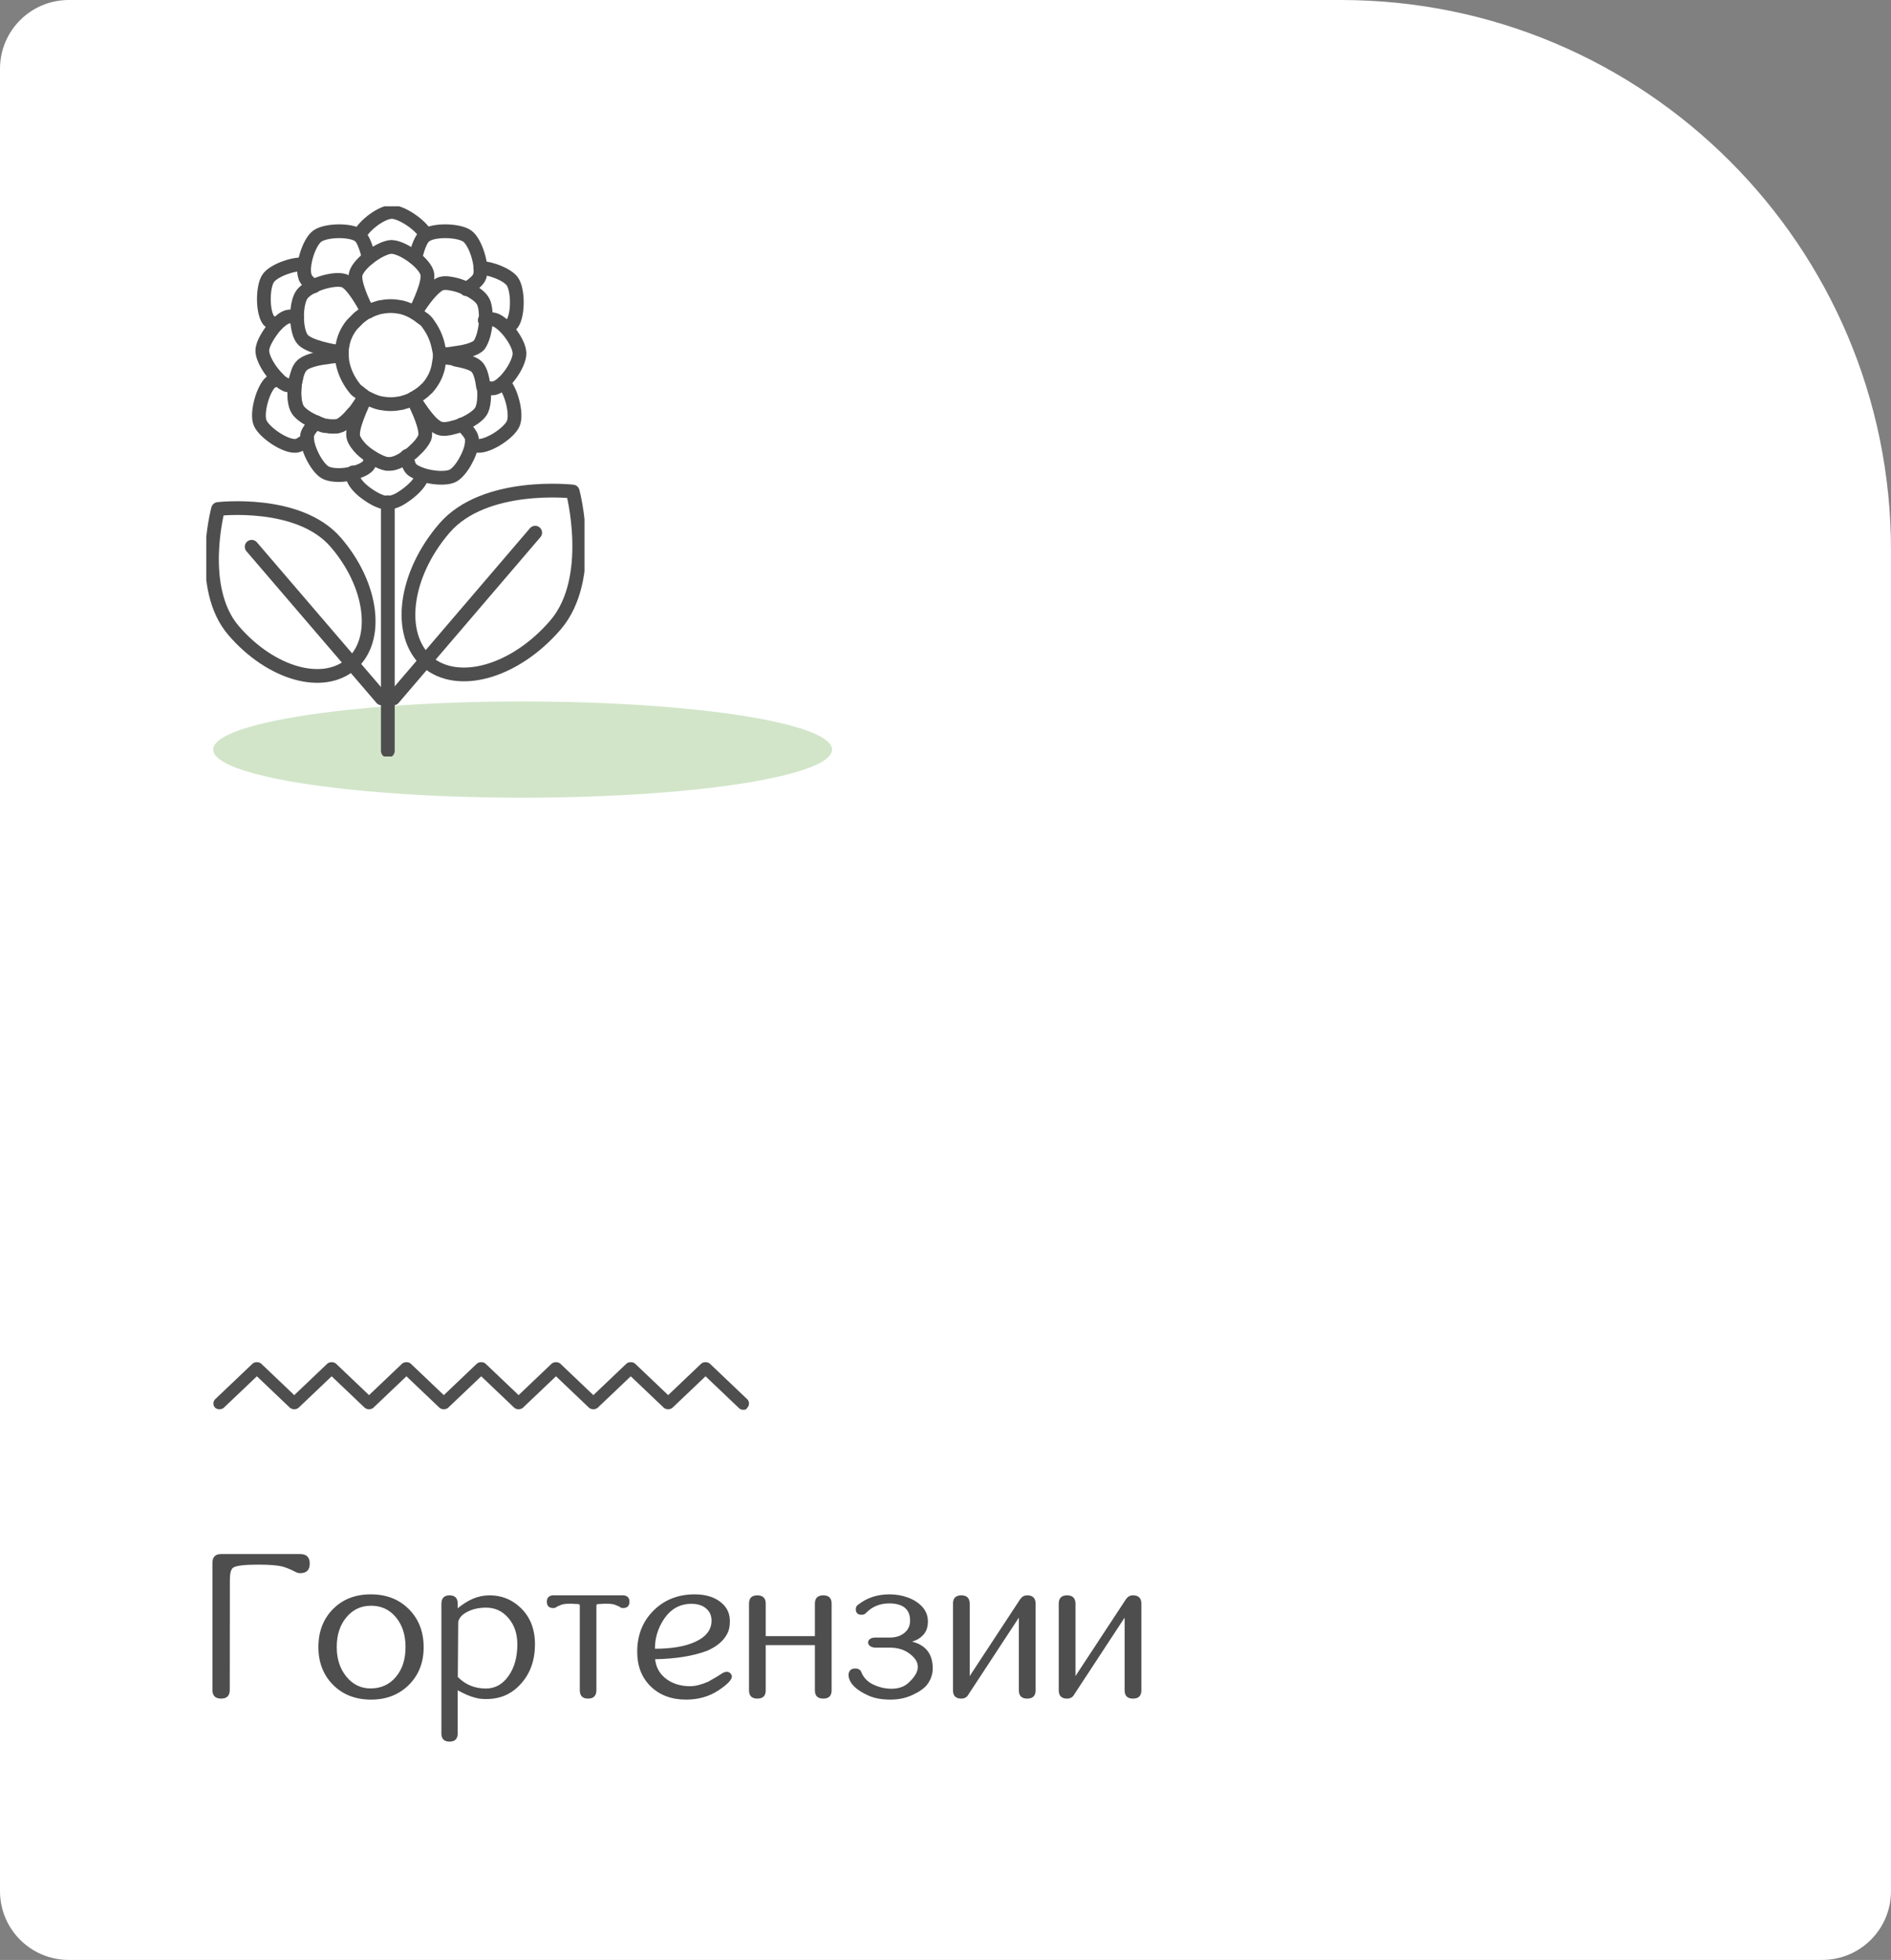 <?xml version="1.0" encoding="UTF-8"?> <svg xmlns="http://www.w3.org/2000/svg" width="275" height="285" viewBox="0 0 275 285" fill="none"><rect x="0" y="0" width="275" height="285" fill="#808080" stroke="none"/> <path d="M0 10C0 4.477 4.477 0 10 0L195 0C239.183 0 275 35.817 275 80V275C275 280.523 270.523 285 265 285L10 285C4.477 285 0 280.523 0 275L0 10Z" fill="white"></path> <path d="M43.652 228.763C43.467 228.763 43.286 228.724 43.11 228.646C42.319 228.235 41.655 227.957 41.118 227.811C40.395 227.615 39.214 227.518 37.573 227.518C35.562 227.518 34.341 227.664 33.911 227.957C33.589 228.172 33.428 228.777 33.428 229.773L33.413 245.74C33.413 246.58 32.993 247 32.153 247C31.314 247 30.894 246.58 30.894 245.74V227.254C30.894 226.404 31.314 225.979 32.153 225.979H43.652C44.58 225.979 45.044 226.443 45.044 227.371C45.044 228.299 44.58 228.763 43.652 228.763ZM53.892 245.521C55.405 245.521 56.631 244.964 57.568 243.851C58.506 242.747 58.975 241.297 58.975 239.5C58.975 237.732 58.506 236.287 57.568 235.164C56.641 234.051 55.44 233.494 53.965 233.494C52.5 233.494 51.304 234.056 50.376 235.179C49.438 236.292 48.97 237.732 48.97 239.5C48.97 241.229 49.438 242.664 50.376 243.807C51.304 244.949 52.476 245.521 53.892 245.521ZM53.921 231.839C56.187 231.839 58.032 232.557 59.458 233.992C60.894 235.428 61.611 237.278 61.611 239.544C61.611 241.751 60.894 243.572 59.458 245.008C58.023 246.434 56.191 247.146 53.965 247.146C51.709 247.146 49.868 246.434 48.442 245.008C47.017 243.572 46.304 241.736 46.304 239.5C46.304 237.254 47.012 235.413 48.428 233.978C49.844 232.552 51.675 231.839 53.921 231.839ZM73.945 243.719C74.805 242.508 75.234 240.97 75.234 239.104C75.234 237.571 74.805 236.302 73.945 235.296C73.086 234.28 72.002 233.772 70.693 233.772C69.658 233.772 68.75 233.973 67.969 234.373C67.188 234.773 66.743 235.276 66.636 235.882L66.577 243.851C67.671 244.974 69.033 245.535 70.664 245.535C71.992 245.535 73.086 244.93 73.945 243.719ZM75.703 233.787C77.1 235.115 77.798 236.888 77.798 239.104C77.798 241.39 77.134 243.284 75.806 244.788C74.478 246.302 72.803 247.059 70.781 247.059H70.488C70.029 247.059 69.565 246.995 69.097 246.868C68.364 246.683 67.524 246.326 66.577 245.799L66.562 245.813V252.054C66.562 252.854 66.167 253.255 65.376 253.255C64.585 253.255 64.189 252.854 64.189 252.054V233.172C64.209 232.381 64.605 231.985 65.376 231.985C66.157 231.985 66.553 232.381 66.562 233.172V233.86C67.344 233.235 68.076 232.776 68.76 232.483C69.531 232.151 70.352 231.985 71.221 231.985C72.949 231.985 74.443 232.586 75.703 233.787ZM90.718 231.985C91.265 232.054 91.538 232.361 91.538 232.908C91.538 233.523 91.226 233.831 90.601 233.831C90.464 233.831 90.332 233.802 90.205 233.743C90.205 233.675 89.941 233.543 89.414 233.348C89.17 233.25 88.696 233.201 87.993 233.201L86.909 233.26C86.792 233.289 86.733 233.357 86.733 233.465V245.755C86.733 246.585 86.328 247 85.518 247C84.717 247 84.316 246.585 84.316 245.755V233.465C84.316 233.357 84.258 233.289 84.141 233.26L83.071 233.201C82.368 233.201 81.894 233.25 81.65 233.348C81.123 233.553 80.859 233.685 80.859 233.743C80.732 233.802 80.601 233.831 80.464 233.831C79.839 233.831 79.526 233.523 79.526 232.908C79.526 232.361 79.8 232.054 80.347 231.985H90.718ZM95.244 239.749C97.666 239.749 99.6 239.422 101.045 238.768C102.666 238.045 103.477 237.01 103.477 235.662C103.477 234.93 103.213 234.339 102.686 233.89C102.158 233.44 101.445 233.216 100.547 233.216C98.828 233.216 97.466 234.007 96.46 235.589C95.649 236.858 95.244 238.245 95.244 239.749ZM105.146 243.25C105.352 243.152 105.537 243.104 105.703 243.104C106.006 243.104 106.235 243.26 106.392 243.572C106.421 243.641 106.436 243.709 106.436 243.777C106.436 244.266 105.781 244.944 104.473 245.813C103.115 246.702 101.553 247.146 99.785 247.146C97.666 247.146 95.947 246.507 94.629 245.228C93.32 243.948 92.666 242.269 92.666 240.188C92.666 237.776 93.457 235.779 95.039 234.197C96.621 232.625 98.618 231.839 101.03 231.839C102.544 231.839 103.774 232.195 104.722 232.908C105.669 233.621 106.143 234.559 106.143 235.721C106.143 236.551 105.991 237.205 105.688 237.684C105.19 238.631 104.243 239.417 102.847 240.042C100.815 240.804 98.291 241.214 95.273 241.272C95.4 242.513 95.977 243.494 97.002 244.217C97.93 244.871 99.048 245.198 100.356 245.198C101.099 245.198 101.968 244.983 102.964 244.554C103.823 244.085 104.551 243.65 105.146 243.25ZM120.938 245.799C120.938 246.6 120.532 247 119.722 247C118.911 247 118.506 246.6 118.506 245.799V239.222H111.357V245.799C111.357 246.6 110.952 247 110.142 247C109.331 247 108.926 246.6 108.926 245.799V233.172C108.926 232.381 109.331 231.985 110.142 231.985C110.942 231.985 111.348 232.381 111.357 233.172V237.918H118.506V233.172C118.516 232.381 118.921 231.985 119.722 231.985C120.532 231.985 120.938 232.381 120.938 233.172V245.799ZM132.627 238.709C134.639 239.217 135.645 240.521 135.645 242.62C135.645 243.44 135.381 244.212 134.854 244.935C134.443 245.491 133.701 246.014 132.627 246.502C131.689 246.932 130.64 247.146 129.478 247.146C128.228 247.146 127.168 246.951 126.299 246.561C124.561 245.789 123.599 244.866 123.413 243.792L123.398 243.47C123.467 242.903 123.794 242.62 124.38 242.62C124.888 242.62 125.205 242.859 125.332 243.338C125.693 244.061 126.235 244.593 126.958 244.935C127.817 245.354 128.716 245.564 129.653 245.564C130.649 245.564 131.455 245.291 132.07 244.744C133.008 243.904 133.477 243.118 133.477 242.386C133.477 241.653 133.022 240.975 132.114 240.35C131.372 239.842 130.464 239.588 129.39 239.588H127.368C126.997 239.588 126.709 239.505 126.504 239.339C126.328 239.192 126.24 239.031 126.24 238.855C126.24 238.66 126.323 238.494 126.489 238.357C126.675 238.201 126.943 238.123 127.295 238.123H129.39C130.249 238.123 130.952 237.903 131.499 237.464C132.065 237.015 132.349 236.414 132.349 235.662C132.349 234.08 131.421 233.245 129.565 233.157H129.316C127.979 233.157 126.865 233.606 125.977 234.505C125.811 234.71 125.591 234.812 125.317 234.812C124.741 234.812 124.453 234.539 124.453 233.992C124.453 233.68 124.6 233.44 124.893 233.274C126.133 232.317 127.622 231.839 129.36 231.839C130.317 231.839 131.226 232 132.085 232.322C132.944 232.645 133.638 233.104 134.165 233.699C134.683 234.295 134.941 234.988 134.941 235.779C134.941 236.58 134.727 237.22 134.297 237.698C133.867 238.187 133.311 238.523 132.627 238.709ZM150.601 245.799C150.601 246.6 150.195 247 149.385 247C148.574 247 148.169 246.6 148.169 245.799V235.223L140.874 246.341C140.649 246.78 140.293 247 139.805 247C138.994 247 138.589 246.6 138.589 245.799V233.187C138.589 232.386 138.994 231.985 139.805 231.985C140.605 231.985 141.011 232.386 141.021 233.187V243.719L148.345 232.571L148.418 232.469C148.662 232.146 148.984 231.985 149.385 231.985C150.195 231.985 150.601 232.386 150.601 233.187V245.799ZM165.981 245.799C165.981 246.6 165.576 247 164.766 247C163.955 247 163.55 246.6 163.55 245.799V235.223L156.255 246.341C156.03 246.78 155.674 247 155.186 247C154.375 247 153.97 246.6 153.97 245.799V233.187C153.97 232.386 154.375 231.985 155.186 231.985C155.986 231.985 156.392 232.386 156.401 233.187V243.719L163.726 232.571L163.799 232.469C164.043 232.146 164.365 231.985 164.766 231.985C165.576 231.985 165.981 232.386 165.981 233.187V245.799Z" fill="#4E4E4E"></path> <ellipse cx="76" cy="109" rx="45" ry="7" fill="#D2E5C9"></ellipse> <path d="M108.04 205C107.72 205 107.56 204.848 107.4 204.696L102.603 200.131L97.805 204.696C97.485 205 96.846 205 96.526 204.696L91.728 200.131L86.931 204.696C86.611 205 85.971 205 85.651 204.696L80.854 200.131L76.056 204.696C75.736 205 75.097 205 74.777 204.696L69.979 200.131L65.182 204.696C64.862 205 64.222 205 63.902 204.696L59.105 200.131L54.307 204.696C53.987 205 53.348 205 53.028 204.696L48.23 200.131L43.433 204.696C43.113 205 42.473 205 42.153 204.696L37.356 200.131L32.558 204.696C32.239 205 31.599 205 31.279 204.696C30.959 204.391 30.959 203.783 31.279 203.478L36.716 198.304C37.036 198 37.676 198 37.995 198.304L42.793 202.87L47.591 198.304C47.91 198 48.55 198 48.87 198.304L53.668 202.87L58.465 198.304C58.785 198 59.425 198 59.745 198.304L64.542 202.87L69.34 198.304C69.659 198 70.299 198 70.619 198.304L75.417 202.87L80.214 198.304C80.534 198 81.174 198 81.493 198.304L86.291 202.87L91.089 198.304C91.409 198 92.048 198 92.368 198.304L97.166 202.87L101.963 198.304C102.283 198 102.923 198 103.242 198.304L108.68 203.478C109 203.783 109 204.391 108.68 204.696C108.52 205 108.36 205 108.04 205Z" fill="#4E4E4E"></path> <g clip-path="url(#clip0_43_654)"> <path d="M53.467 45.328C52.815 44.098 51.349 40.984 51.756 39.754C52.245 38.197 55.341 35.984 56.889 35.902C58.519 35.902 61.615 38.115 62.104 39.672C62.511 40.984 60.882 44.344 60.312 45.492" stroke="#4E4E4E" stroke-width="2" stroke-miterlimit="10" stroke-linecap="round" stroke-linejoin="round"></path> <path d="M60.393 45.492C60.882 44.672 61.859 43.197 62.837 42.213C63.326 41.721 63.815 41.312 64.222 41.23C64.793 41.066 65.689 41.23 66.585 41.475C67.074 41.639 67.481 41.803 67.889 41.967C68.867 42.459 69.763 43.033 70.17 43.689C70.578 44.262 70.659 45.41 70.659 46.475C70.659 47.213 70.496 48.033 70.333 48.689C70.17 49.262 69.926 49.836 69.681 50.164C69.193 50.738 67.726 51.148 66.341 51.312C65.444 51.475 64.548 51.557 63.978 51.557" stroke="#4E4E4E" stroke-width="2" stroke-miterlimit="10" stroke-linecap="round" stroke-linejoin="round"></path> <path d="M60.148 57.951C60.556 58.607 61.289 59.754 62.023 60.656C62.674 61.475 63.408 62.131 63.978 62.295C64.467 62.459 65.2 62.377 66.015 62.131C66.422 62.049 66.83 61.885 67.237 61.721C68.378 61.23 69.519 60.492 69.926 59.836C70.415 59.098 70.497 57.541 70.334 56.148C70.171 55 69.926 53.934 69.437 53.361C68.948 52.787 67.645 52.459 66.341 52.213C65.445 52.049 64.548 51.967 63.978 51.885" stroke="#4E4E4E" stroke-width="2" stroke-miterlimit="10" stroke-linecap="round" stroke-linejoin="round"></path> <path d="M52.977 57.787C52.569 58.443 51.999 59.344 51.347 60.164C50.614 61.066 49.881 61.885 49.229 61.967C49.066 62.049 48.903 62.049 48.658 62.049C48.577 62.049 48.577 62.049 48.495 62.049C48.414 62.049 48.414 62.049 48.332 62.049C48.251 62.049 48.251 62.049 48.169 62.049C47.925 62.049 47.681 61.967 47.518 61.967C47.436 61.967 47.436 61.967 47.355 61.967C47.192 61.967 47.11 61.885 46.947 61.885C46.703 61.803 46.54 61.721 46.295 61.639C46.214 61.639 46.214 61.557 46.132 61.557C46.051 61.557 46.051 61.475 45.969 61.475C44.829 60.983 43.688 60.246 43.281 59.59C42.792 58.852 42.71 57.377 42.873 56.066C42.873 55.738 42.955 55.41 43.036 55.164C43.199 54.344 43.444 53.606 43.851 53.197C44.421 52.541 46.051 52.131 47.518 51.967C48.332 51.803 49.147 51.803 49.636 51.721" stroke="#4E4E4E" stroke-width="2" stroke-miterlimit="10" stroke-linecap="round" stroke-linejoin="round"></path> <path d="M49.636 51.229C48.414 51.066 44.747 50.41 43.933 49.262C42.955 47.951 42.955 44.098 43.933 42.787C44.91 41.475 48.495 40.328 50.044 40.82C51.184 41.229 52.733 43.934 53.466 45.328" stroke="#4E4E4E" stroke-width="2" stroke-miterlimit="10" stroke-linecap="round" stroke-linejoin="round"></path> <path d="M53.14 57.869C52.651 58.934 50.94 62.459 51.429 63.689C51.592 64.18 51.999 64.754 52.569 65.328C52.977 65.738 53.547 66.148 54.036 66.475C54.851 66.967 55.666 67.377 56.318 67.459C56.399 67.459 56.562 67.459 56.644 67.459C57.377 67.459 58.273 67.049 59.169 66.394C59.577 66.148 59.984 65.82 60.31 65.492C61.044 64.836 61.532 64.18 61.777 63.607C62.184 62.377 60.718 59.344 60.066 58.033" stroke="#4E4E4E" stroke-width="2" stroke-miterlimit="10" stroke-linecap="round" stroke-linejoin="round"></path> <path d="M60.393 37.541C60.718 36.148 61.207 34.672 61.859 34.262C63.081 33.361 66.748 33.443 67.97 34.344C69.193 35.246 70.252 38.771 69.763 40.164C69.6 40.738 68.785 41.394 67.807 42.049" stroke="#4E4E4E" stroke-width="2" stroke-miterlimit="10" stroke-linecap="round" stroke-linejoin="round"></path> <path d="M69.844 38.934C71.473 39.016 73.755 39.918 74.488 40.901C75.385 42.131 75.385 45.82 74.488 47.049C74.325 47.295 73.999 47.459 73.673 47.705" stroke="#4E4E4E" stroke-width="2" stroke-miterlimit="10" stroke-linecap="round" stroke-linejoin="round"></path> <path d="M40.105 47.295C39.616 47.049 39.29 46.803 39.045 46.557C38.149 45.328 38.149 41.639 39.045 40.41C39.86 39.344 42.468 38.361 44.097 38.443" stroke="#4E4E4E" stroke-width="2" stroke-miterlimit="10" stroke-linecap="round" stroke-linejoin="round"></path> <path d="M52.244 34.262C52.896 32.787 55.503 30.82 56.97 30.82C58.437 30.82 61.289 32.787 61.94 34.18" stroke="#4E4E4E" stroke-width="2" stroke-miterlimit="10" stroke-linecap="round" stroke-linejoin="round"></path> <path d="M40.429 55.164C40.022 55.246 39.614 55.41 39.37 55.574C38.229 56.557 37.252 60.082 37.822 61.475C38.392 62.869 41.407 64.918 42.955 64.836C43.444 64.836 44.014 64.426 44.666 63.934" stroke="#4E4E4E" stroke-width="2" stroke-miterlimit="10" stroke-linecap="round" stroke-linejoin="round"></path> <path d="M43.038 55.082C42.956 55.41 42.956 55.656 42.875 55.984C42.712 57.377 42.875 58.771 43.282 59.508C43.69 60.164 44.749 60.902 45.971 61.394C46.053 61.394 46.053 61.475 46.134 61.475C46.216 61.475 46.216 61.557 46.297 61.557C46.542 61.639 46.705 61.721 46.949 61.803" stroke="#4E4E4E" stroke-width="2" stroke-miterlimit="10" stroke-linecap="round" stroke-linejoin="round"></path> <path d="M73.186 55.656C74.327 56.721 75.223 60.164 74.653 61.557C74.082 62.951 71.067 64.918 69.519 64.836C69.275 64.836 68.949 64.672 68.623 64.508" stroke="#4E4E4E" stroke-width="2" stroke-miterlimit="10" stroke-linecap="round" stroke-linejoin="round"></path> <path d="M61.37 69.098C61.37 69.262 61.37 69.426 61.289 69.508C60.963 70.41 59.741 71.557 58.437 72.377C57.704 72.869 56.889 73.115 56.319 73.115C55.667 73.115 54.689 72.705 53.711 72.049C52.57 71.311 51.593 70.328 51.348 69.508C51.267 69.262 51.267 69.016 51.348 68.689" stroke="#4E4E4E" stroke-width="2" stroke-miterlimit="10" stroke-linecap="round" stroke-linejoin="round"></path> <path d="M45.644 41.639C44.992 41.148 44.422 40.656 44.341 40.164C43.852 38.689 44.911 35.246 46.133 34.344C47.355 33.443 50.941 33.361 52.244 34.262C52.815 34.672 53.304 36.148 53.63 37.459" stroke="#4E4E4E" stroke-width="2" stroke-miterlimit="10" stroke-linecap="round" stroke-linejoin="round"></path> <path d="M42.874 55.984C42.386 56.066 41.897 56.066 41.652 55.984C41.326 55.82 40.837 55.574 40.511 55.164C39.289 54.016 38.148 52.131 38.148 50.984C38.148 50 39.126 48.443 40.104 47.295C40.674 46.721 41.245 46.23 41.815 46.066C42.141 45.984 42.63 45.984 43.2 46.148" stroke="#4E4E4E" stroke-width="2" stroke-miterlimit="10" stroke-linecap="round" stroke-linejoin="round"></path> <path d="M70.497 46.557C71.067 46.394 71.556 46.394 71.882 46.475C73.349 46.885 75.549 49.836 75.549 51.394C75.549 52.951 73.512 55.902 72.045 56.394C71.638 56.557 70.986 56.475 70.252 56.23C70.089 55.082 69.845 54.017 69.356 53.443C68.867 52.869 67.564 52.541 66.26 52.295" stroke="#4E4E4E" stroke-width="2" stroke-miterlimit="10" stroke-linecap="round" stroke-linejoin="round"></path> <path d="M67.155 61.721C67.888 62.459 68.54 63.197 68.622 63.77C68.622 63.934 68.622 64.18 68.622 64.426C68.459 66.066 66.992 68.606 65.851 69.18C64.874 69.672 62.837 69.508 61.37 69.016C60.718 68.77 60.148 68.525 59.822 68.197C59.496 67.869 59.251 67.131 59.17 66.311" stroke="#4E4E4E" stroke-width="2" stroke-miterlimit="10" stroke-linecap="round" stroke-linejoin="round"></path> <path d="M54.036 66.475C53.873 67.049 53.711 67.541 53.466 67.787C53.059 68.197 52.325 68.525 51.429 68.771C50.044 69.18 48.333 69.18 47.436 68.771C46.214 68.197 44.829 65.574 44.666 63.934C44.666 63.689 44.666 63.525 44.666 63.279C44.748 62.787 45.318 62.049 45.97 61.394C46.051 61.394 46.051 61.475 46.133 61.475C46.214 61.475 46.214 61.557 46.296 61.557C46.54 61.639 46.703 61.721 46.947 61.803C47.111 61.885 47.192 61.885 47.355 61.885C47.436 61.885 47.436 61.885 47.518 61.885C47.762 61.967 48.007 61.967 48.17 61.967C48.251 61.967 48.251 61.967 48.333 61.967C48.414 61.967 48.414 61.967 48.496 61.967C48.577 61.967 48.577 61.967 48.659 61.967C48.903 61.967 49.066 61.967 49.229 61.885C49.799 61.721 50.614 60.984 51.347 60.082" stroke="#4E4E4E" stroke-width="2" stroke-miterlimit="10" stroke-linecap="round" stroke-linejoin="round"></path> <path d="M63.734 50.328C63.489 49.18 63 48.115 62.348 47.213C62.104 46.803 61.778 46.475 61.371 46.23C61.045 45.984 60.719 45.738 60.393 45.492C59.741 45.164 59.089 44.836 58.356 44.672C57.867 44.59 57.378 44.508 56.808 44.508C56.237 44.508 55.748 44.59 55.26 44.672C54.689 44.836 54.119 45 53.548 45.328H53.467C52.978 45.574 52.571 45.902 52.163 46.23C51.837 46.557 51.511 46.885 51.185 47.213C50.452 48.115 49.963 49.18 49.8 50.328C49.719 50.656 49.719 50.902 49.719 51.23C49.719 51.312 49.719 51.475 49.719 51.557V51.639C49.719 52.213 49.8 52.787 49.963 53.361C50.289 54.508 50.859 55.574 51.593 56.475C51.756 56.721 52 56.885 52.245 57.049C52.489 57.295 52.815 57.459 53.059 57.705C53.141 57.705 53.141 57.787 53.222 57.787C53.874 58.115 54.526 58.443 55.26 58.607C55.748 58.689 56.237 58.771 56.808 58.771C57.378 58.771 57.867 58.689 58.356 58.607C58.926 58.443 59.578 58.279 60.067 57.951C60.067 57.951 60.148 57.869 60.23 57.869C60.637 57.623 61.045 57.377 61.452 57.049C61.697 56.885 61.859 56.639 62.104 56.475C62.919 55.574 63.489 54.508 63.734 53.361C63.815 52.869 63.897 52.377 63.978 51.885C63.978 51.803 63.978 51.721 63.978 51.557V51.475C63.897 51.148 63.815 50.738 63.734 50.328Z" stroke="#4E4E4E" stroke-width="2" stroke-miterlimit="10" stroke-linecap="round" stroke-linejoin="round"></path> <path d="M56.4 109.18V73.033" stroke="#4E4E4E" stroke-width="2" stroke-miterlimit="10" stroke-linecap="round" stroke-linejoin="round"></path> <path d="M80.764 90.902C74.897 97.705 66.586 100.082 62.104 96.23C57.704 92.295 58.764 83.606 64.63 76.803C70.497 70 83.29 71.475 83.29 71.475C83.29 71.475 86.63 84.098 80.764 90.902Z" stroke="#4E4E4E" stroke-width="2" stroke-miterlimit="10" stroke-linecap="round" stroke-linejoin="round"></path> <path d="M77.83 77.459L57.215 101.557" stroke="#4E4E4E" stroke-width="2" stroke-miterlimit="10" stroke-linecap="round" stroke-linejoin="round"></path> <path d="M33.993 91.721C39.37 97.951 46.948 100.164 51.104 96.557C55.178 93.033 54.2 85.082 48.822 78.853C43.444 72.623 31.711 74.016 31.711 74.016C31.711 74.016 28.615 85.492 33.993 91.721Z" stroke="#4E4E4E" stroke-width="2" stroke-miterlimit="10" stroke-linecap="round" stroke-linejoin="round"></path> <path d="M36.6 79.508L55.503 101.557" stroke="#4E4E4E" stroke-width="2" stroke-miterlimit="10" stroke-linecap="round" stroke-linejoin="round"></path> </g> <defs> <clipPath id="clip0_43_654"> <rect width="55" height="80" fill="white" transform="translate(30 30)"></rect> </clipPath> </defs> </svg> 